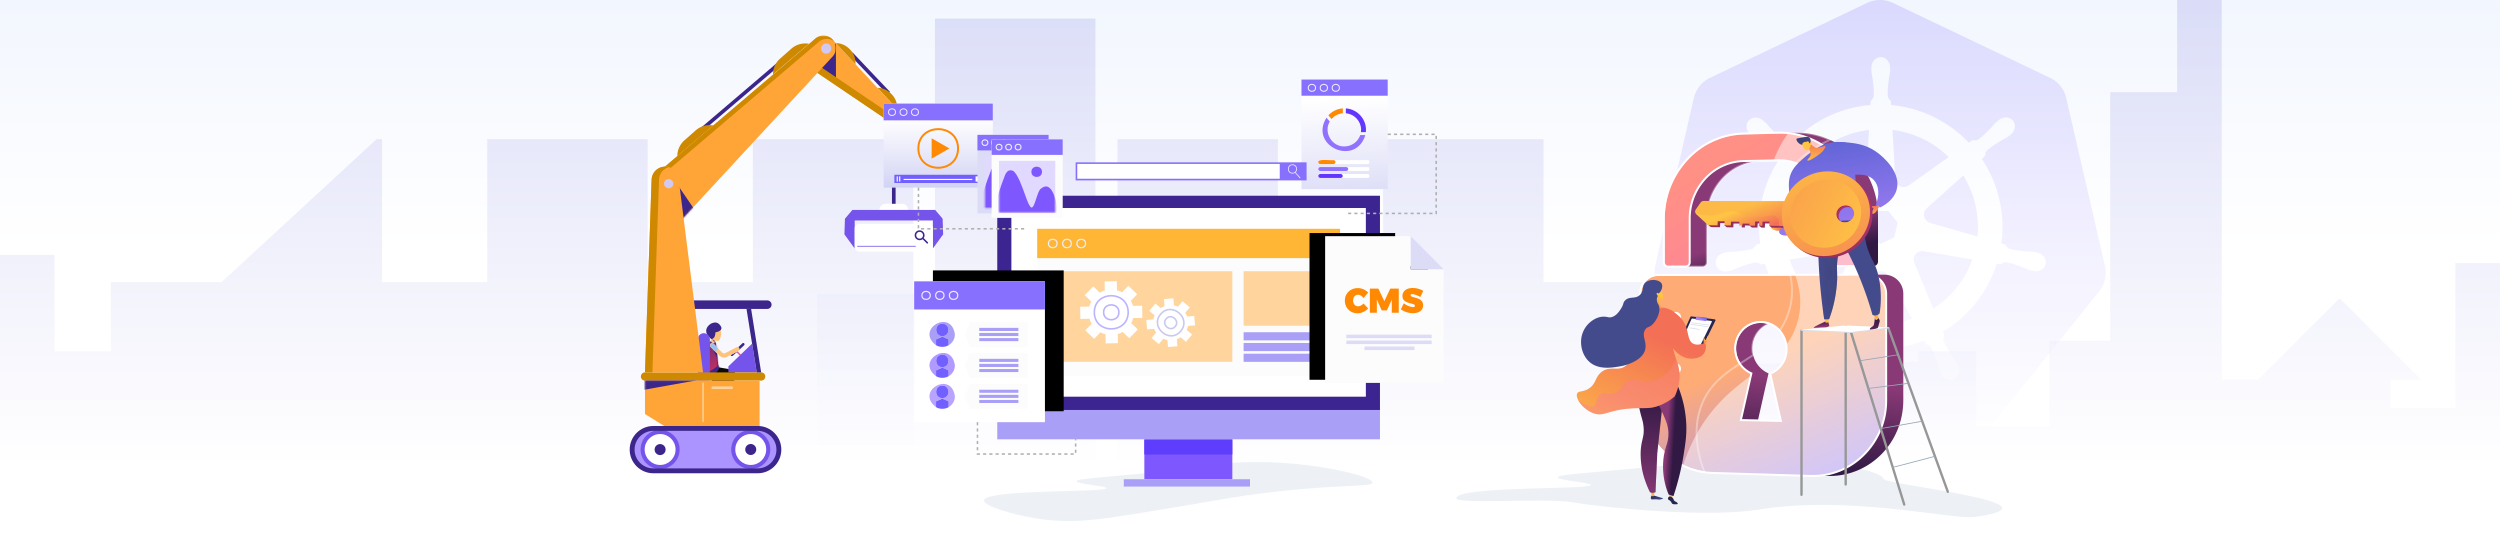 <svg xmlns="http://www.w3.org/2000/svg" xmlns:xlink="http://www.w3.org/1999/xlink" width="1600" height="350"><defs><linearGradient id="a" x1="50%" x2="50%" y1="45.084%" y2="0%"><stop offset="0%" stop-color="#FFF"/><stop offset="100%" stop-color="#F2F6FE"/></linearGradient><linearGradient id="b" x1="46.547%" x2="46.547%" y1="100%" y2="-91.867%"><stop offset="0%" stop-color="#FFF"/><stop offset="100%" stop-color="#989AE6"/></linearGradient><linearGradient id="c" x1="46.547%" x2="46.547%" y1="100%" y2="-91.867%"><stop offset="0%" stop-color="#FFF"/><stop offset="100%" stop-color="#989AE6"/></linearGradient><linearGradient id="d" x1="56.128%" x2="56.128%" y1="100%" y2="0%"><stop offset="0%" stop-color="#FFF"/><stop offset="100%" stop-color="#B1A8FF"/></linearGradient><linearGradient id="f" x1="38.459%" x2="63.71%" y1="0%" y2="100%"><stop offset="0%" stop-color="#632C70"/><stop offset="100%" stop-color="#C83065"/></linearGradient><linearGradient id="B" x1="50%" x2="50%" y1="17.09%" y2="209.641%"><stop offset="0%" stop-color="#FFF"/><stop offset="100%" stop-color="#989AE6"/></linearGradient><linearGradient id="I" x1="50%" x2="58.067%" y1="17.09%" y2="282.853%"><stop offset="0%" stop-color="#FFF"/><stop offset="100%" stop-color="#989AE6"/></linearGradient><linearGradient id="J" x1="36.636%" x2="45.978%" y1="95.593%" y2="71.997%"><stop offset="0%" stop-color="#311944"/><stop offset="100%" stop-color="#893976"/></linearGradient><linearGradient id="K" x1="56.049%" x2="51.13%" y1="94.586%" y2="50.982%"><stop offset="0%" stop-color="#311944"/><stop offset="100%" stop-color="#893976"/></linearGradient><linearGradient id="L" x1="79.569%" x2="-63.084%" y1="26.528%" y2="186.909%"><stop offset="0%" stop-color="#FF9085"/><stop offset="100%" stop-color="#FB6FBB"/></linearGradient><linearGradient id="M" x1="26.214%" x2="-5.265%" y1="28.347%" y2="92.852%"><stop offset="0%" stop-color="#FFAB75"/><stop offset="100%" stop-color="#9F90FF"/></linearGradient><linearGradient id="N" x1="61.46%" x2="43.468%" y1="-9.618%" y2="94.034%"><stop offset="0%" stop-color="#311944"/><stop offset="100%" stop-color="#A03976"/></linearGradient><linearGradient id="O" x1="48.925%" x2="55.002%" y1="115.454%" y2="-508.303%"><stop offset="0%" stop-color="#FFC444"/><stop offset="99.64%" stop-color="#F36F56"/></linearGradient><linearGradient id="P" x1="2257.38%" x2="2276.326%" y1="-148.45%" y2="147.184%"><stop offset="0%" stop-color="#311944"/><stop offset="100%" stop-color="#A03976"/></linearGradient><linearGradient id="Q" x1="2789.669%" x2="2785.439%" y1="135.274%" y2="-303.197%"><stop offset="0%" stop-color="#FFC444"/><stop offset="99.64%" stop-color="#F36F56"/></linearGradient><linearGradient id="R" x1="100%" x2="0%" y1="50%" y2="50%"><stop offset="0%" stop-color="#444B8C"/><stop offset="99.64%" stop-color="#3E4177"/></linearGradient><linearGradient id="S" x1="954.729%" x2="1062.157%" y1="50%" y2="50%"><stop offset="0%" stop-color="#444B8C"/><stop offset="99.64%" stop-color="#3E4177"/></linearGradient><linearGradient id="T" x1="519.376%" x2="619.377%" y1="50.001%" y2="50.001%"><stop offset="0%" stop-color="#444B8C"/><stop offset="99.64%" stop-color="#3E4177"/></linearGradient><linearGradient id="U" x1="41.772%" x2="61.218%" y1="124.741%" y2="1.72%"><stop offset="0%" stop-color="#AA80F9"/><stop offset="99.64%" stop-color="#6165D7"/></linearGradient><linearGradient id="V" x1="1206.263%" x2="1206.263%" y1="112.158%" y2="-8.765%"><stop offset="0%" stop-color="#FFC444"/><stop offset="99.64%" stop-color="#F36F56"/></linearGradient><linearGradient id="W" x1="90.2%" x2="13.42%" y1="39.823%" y2="57.465%"><stop offset="0%" stop-color="#FFC444"/><stop offset="99.64%" stop-color="#F36F56"/></linearGradient><linearGradient id="X" x1="-64.845%" x2="73.947%" y1="110.969%" y2="22.287%"><stop offset="0%" stop-color="#444B8C"/><stop offset="99.64%" stop-color="#3E4177"/></linearGradient><linearGradient id="Y" x1="2079.945%" x2="2191.982%" y1="160.684%" y2="-45.99%"><stop offset="0%" stop-color="#FFC444"/><stop offset="99.64%" stop-color="#F36F56"/></linearGradient><linearGradient id="Z" x1="29.68%" x2="59.175%" y1="154.255%" y2="-4.657%"><stop offset="0%" stop-color="#AA80F9"/><stop offset="99.64%" stop-color="#6165D7"/></linearGradient><linearGradient id="aa" x1="34.247%" x2="59.352%" y1="142.449%" y2=".001%"><stop offset="0%" stop-color="#FFC444"/><stop offset="99.64%" stop-color="#F36F56"/></linearGradient><linearGradient id="ab" x1="29.02%" x2="110.385%" y1="28.817%" y2="113.343%"><stop offset="0%" stop-color="#AB316D"/><stop offset="100%" stop-color="#792D3D"/></linearGradient><linearGradient id="ac" x1="64.834%" x2="16.335%" y1="42.183%" y2="68.786%"><stop offset="0%" stop-color="#FFC444"/><stop offset="99.64%" stop-color="#F36F56"/></linearGradient><linearGradient id="ad" x1="80.339%" x2="18.033%" y1="-21.827%" y2="125.626%"><stop offset="0%" stop-color="#FFC444"/><stop offset="99.64%" stop-color="#F36F56"/></linearGradient><linearGradient id="ae" x1="-2.088%" x2="215.806%" y1="58.462%" y2="6.907%"><stop offset="0%" stop-color="#FFC444"/><stop offset="99.64%" stop-color="#F36F56"/></linearGradient><linearGradient id="af" x1="-13.494%" x2="272.3%" y1="79.778%" y2="-54.278%"><stop offset="0%" stop-color="#FFC444"/><stop offset="99.64%" stop-color="#F36F56"/></linearGradient><linearGradient id="ag" x1="19.863%" x2="94.505%" y1="87.325%" y2=".155%"><stop offset="0%" stop-color="#444B8C"/><stop offset="99.64%" stop-color="#26264F"/></linearGradient><linearGradient id="ah" x1="52.426%" x2="43.405%" y1="264.97%" y2="-711.584%"><stop offset="0%" stop-color="#FFC444"/><stop offset="99.64%" stop-color="#F36F56"/></linearGradient><linearGradient id="ai" x1="52.196%" x2="40.227%" y1="224.302%" y2="-751.175%"><stop offset="0%" stop-color="#FFC444"/><stop offset="99.64%" stop-color="#F36F56"/></linearGradient><linearGradient id="aj" x1="31804.163%" x2="31706.333%" y1="-189.497%" y2="-446.438%"><stop offset="0%" stop-color="#444B8C"/><stop offset="99.64%" stop-color="#26264F"/></linearGradient><linearGradient id="ak" x1="50.092%" x2="51.52%" y1="10.101%" y2="106.773%"><stop offset="0%" stop-color="#311944"/><stop offset="100%" stop-color="#893976"/></linearGradient><linearGradient id="al" x1="50.092%" x2="51.52%" y1="10.101%" y2="106.773%"><stop offset="0%" stop-color="#311944"/><stop offset="100%" stop-color="#893976"/></linearGradient><linearGradient id="am" x1="37.242%" x2="58.827%" y1="52.323%" y2="47.955%"><stop offset="0%" stop-color="#311944"/><stop offset="100%" stop-color="#893976"/></linearGradient><linearGradient id="an" x1="79.973%" x2="26.248%" y1="143.452%" y2="25.969%"><stop offset="0%" stop-color="#FFC444"/><stop offset="99.64%" stop-color="#F36F56"/></linearGradient><linearGradient id="ao" x1="-6.503%" x2="57.201%" y1="12.73%" y2="60.405%"><stop offset="0%" stop-color="#FF9085"/><stop offset="100%" stop-color="#FB6FBB"/></linearGradient><linearGradient id="ap" x1="25.333%" x2="69.498%" y1="36.074%" y2="121.1%"><stop offset="0%" stop-color="#FFC444"/><stop offset="99.64%" stop-color="#F36F56"/></linearGradient><linearGradient id="aq" x1="8232.403%" x2="8175.332%" y1="-69.788%" y2="18.99%"><stop offset="0%" stop-color="#444B8C"/><stop offset="99.64%" stop-color="#26264F"/></linearGradient><linearGradient id="ar" x1="59.49%" x2="14.399%" y1="56.997%" y2="22.203%"><stop offset="0%" stop-color="#AA80F9"/><stop offset="99.64%" stop-color="#6165D7"/></linearGradient><linearGradient id="as" x1="44.146%" x2="71.605%" y1="21.416%" y2="108.756%"><stop offset="0%" stop-color="#FFC444"/><stop offset="99.64%" stop-color="#F36F56"/></linearGradient><linearGradient id="at" x1="170.577%" x2="57.392%" y1="351.913%" y2="74.12%"><stop offset="0%" stop-color="#FFC444"/><stop offset="99.64%" stop-color="#F36F56"/></linearGradient><linearGradient id="au" x1="3177.446%" x2="3223.785%" y1="60.954%" y2="-46.113%"><stop offset="0%" stop-color="#444B8C"/><stop offset="99.64%" stop-color="#26264F"/></linearGradient><path id="e" d="M2.043 2.267C.92 7.522-1.433 20.394 3.33 25.613c5.945 6.509 14.994 0 14.994 0v-6.367L7.79 17.406 6.198 2.525C6.101 1.558 5.41.77 4.498.587a2.068 2.068 0 00-.403-.04c-.966 0-1.835.697-2.052 1.72"/><path id="h" d="M2.043 2.267C.92 7.522-1.433 20.394 3.33 25.613c5.945 6.509 14.994 0 14.994 0v-6.367L7.79 17.406 6.198 2.525C6.101 1.558 5.41.77 4.498.587a2.068 2.068 0 00-.403-.04c-.966 0-1.835.697-2.052 1.72z"/><path id="j" d="M2.043 2.267C.92 7.522-1.433 20.394 3.33 25.613c5.945 6.509 14.994 0 14.994 0v-6.367L7.79 17.406 6.198 2.525C6.101 1.558 5.41.77 4.498.587a2.068 2.068 0 00-.403-.04c-.966 0-1.835.697-2.052 1.72z"/><path id="l" d="M.67 5.828c.033.56.384 1.047.89 1.234l.353.13c.468.173.944-.235.874-.749l-.67-4.957L.36.707l.31 5.121z"/><path id="n" d="M1.146.626a1.39 1.39 0 00.036 1.9l5.55 5.59c.843.848 1.917 1.289 3.013 1.289.665 0 1.338-.162 1.97-.496l7.065-3.713c.632-.333.888-1.141.57-1.805-.318-.664-1.09-.932-1.723-.598l-7.062 3.714c-.7.368-1.487.242-2.054-.328L2.96.588a1.244 1.244 0 00-.888-.376c-.337 0-.674.14-.926.414z"/><path id="p" d="M.658 18.259l50.53 34.149a4.711 4.711 0 006.093-7.108L15.723.508.658 18.258z"/><path id="r" d="M.699.387h111.767V121.91H.699z"/><path id="t" d="M99.339 2.286L.699 86.234l9.623 35.676L110.35 13.76a7.966 7.966 0 00-.086-10.908A7.951 7.951 0 00104.5.387a7.94 7.94 0 00-5.16 1.9z"/><path id="v" d="M.699.387h110.396V121.91H.699z"/><path id="x" d="M.411.083v21.383l14.805 9.211h58.558V.083z"/><path id="A" d="M232.149.467H177.35v93.906h75.854V21.624h-21.055z"/><path id="C" d="M.656.016h35.981V27.22H.656z"/><path id="E" d="M.431.577h35.98v27.204H.431z"/><path id="H" d="M.22 219.52h83.693v-90.133H.22z"/><filter id="z" width="136.9%" height="123.4%" x="-27.7%" y="-13.8%" filterUnits="objectBoundingBox"><feOffset dx="-10" dy="-2" in="SourceAlpha" result="shadowOffsetOuter1"/><feGaussianBlur in="shadowOffsetOuter1" result="shadowBlurOuter1" stdDeviation="2"/><feColorMatrix in="shadowBlurOuter1" values="0 0 0 0 0 0 0 0 0 0 0 0 0 0 0 0 0 0 0.213 0"/></filter><filter id="G" width="131.1%" height="123.3%" x="-7.8%" y="-16.1%" filterUnits="objectBoundingBox"><feOffset dx="12" dy="-7" in="SourceAlpha" result="shadowOffsetOuter1"/><feGaussianBlur in="shadowOffsetOuter1" result="shadowBlurOuter1" stdDeviation=".5"/><feColorMatrix in="shadowBlurOuter1" values="0 0 0 0 0 0 0 0 0 0 0 0 0 0 0 0 0 0 0.135 0"/></filter></defs><g fill="none" fill-rule="evenodd"><path fill="#FFF" d="M0 0h1600v350H0z"/><path fill="url(#a)" d="M0 0h1600v350H0z"/><path fill="url(#b)" d="M1469.347 0v59.06h42.793v159.047h39.048v55.018h46.688v-48.19h37.07v6.631l168.948 1.914.077 1.509v-54.434h70.862v-91.45h102.678v91.45h67.322v-91.45h102.678v214.403l-512.565-.001v.84H1043V163.124h44.544l55.896 55.896v-33.023h27.362v-41.916h87.501v24.264h32.977v92.765h41.461v-18.154h-19.463l52.063-52.063 52.063 52.063h23.393V0h28.55zm794.973 11.923v176.08h75.383v115.505h-178.061V11.923h102.678z" opacity=".594" transform="matrix(-1 0 0 1 2862.703 0)"/><path fill="url(#c)" d="M426.347 0v59.06h42.793v159.047h39.048v-54.982h46.688v61.81l36.095-.001v-44.379h70.862l99.139-91.45h3.54l-.001 91.45h67.322v-91.45H934.51v91.45h67.322v-91.45h102.678v214.403l-512.565-.001v.84H0V163.124h44.544l55.896 55.896v-33.023h27.362v-41.916h87.501v24.264h32.977v92.765h41.461v-18.154h-19.463l52.063-52.063 52.063 52.063h23.393V0h28.55z" opacity=".594" transform="translate(-520)"/><path fill="url(#d)" fill-rule="nonzero" d="M1722.24.025a19.359 19.359 0 019.312 1.86l100.436 47.9c5.265 2.512 9.09 7.262 10.39 12.905l24.814 107.655a18.888 18.888 0 01-3.712 16.1l-69.483 86.333c-3.647 4.52-9.173 7.15-15.014 7.145l-111.47.026c-5.842 0-11.368-2.634-15.013-7.158l-69.51-86.321a19.027 19.027 0 01-1.09-1.514 18.875 18.875 0 01-2.608-14.586l24.775-107.654c1.3-5.644 5.125-10.394 10.39-12.905l100.424-47.926a19.349 19.349 0 017.36-1.86zm1.441 36.529c-3.312 0-5.998 2.99-5.997 6.677 0 .057.011.111.012.167-.004.501-.029 1.105-.012 1.541.079 2.127.541 3.755.82 5.715.504 4.194.927 7.67.666 10.902-.254 1.219-1.15 2.333-1.948 3.108l-.14 2.542c-3.6.3-7.223.846-10.842 1.67-15.573 3.543-28.98 11.581-39.189 22.434a100.545 100.545 0 01-2.165-1.541c-1.071.145-2.153.476-3.563-.347-2.684-1.81-5.128-4.31-8.086-7.32-1.356-1.44-2.337-2.81-3.947-4.199-.366-.315-.924-.741-1.333-1.065-1.259-1.006-2.744-1.53-4.178-1.58-1.844-.063-3.618.66-4.78 2.119-2.065 2.595-1.404 6.562 1.474 8.86l.09.065c.395.32.88.732 1.243 1.001 1.708 1.265 3.27 1.912 4.972 2.915 3.587 2.22 6.56 4.06 8.92 6.28.92.984 1.081 2.717 1.204 3.467l1.922 1.72c-10.29 15.519-15.053 34.687-12.238 54.218l-2.512.732c-.662.856-1.598 2.204-2.576 2.606-3.086.974-6.559 1.332-10.752 1.773-1.968.164-3.667.066-5.754.462-.459.087-1.099.254-1.602.372-.017.004-.033.01-.05.013-.028.006-.064.02-.09.026-3.536.856-5.806 4.111-5.075 7.32.73 3.208 4.184 5.16 7.74 4.391.026-.006.063-.007.09-.013.04-.009.075-.028.115-.038.496-.11 1.117-.23 1.55-.347 1.12-.3 2.07-.677 3.003-1.073l.932-.4c.468-.2.945-.401 1.448-.594 3.968-1.427 7.255-2.618 10.457-3.082 1.337-.105 2.746.827 3.447 1.22l2.615-.45c6.016 18.69 18.623 33.797 34.587 43.276l-1.089 2.62c.393 1.017.826 2.393.533 3.398-1.164 3.025-3.158 6.217-5.428 9.777-1.1 1.645-2.225 2.92-3.217 4.803-.237.45-.54 1.142-.769 1.618-1.541 3.305-.41 7.111 2.55 8.54 2.98 1.437 6.678-.08 8.279-3.39l.013-.014v-.012c.228-.47.55-1.087.743-1.529.85-1.95 1.133-3.622 1.73-5.509 1.587-3.994 2.459-8.185 4.643-10.796.598-.715 1.574-.99 2.585-1.262l1.358-2.465c13.918 5.353 29.496 6.79 45.058 3.249a77.701 77.701 0 0010.29-3.108c.382.679 1.092 1.983 1.282 2.311l.172.055.348.106c.875.265 1.781.573 2.543 1.701 1.634 2.798 2.752 6.109 4.113 10.107.598 1.886.893 3.558 1.743 5.509.194.444.515 1.07.743 1.54 1.598 3.323 5.308 4.844 8.292 3.404 2.96-1.43 4.092-5.236 2.55-8.54-.23-.476-.544-1.168-.782-1.618-.992-1.882-2.117-3.145-3.216-4.79-2.271-3.56-4.154-6.516-5.319-9.541-.486-1.56.083-2.53.462-3.544-.227-.261-.713-1.734-1-2.427 16.591-9.817 28.828-25.487 34.575-43.584.776.122 2.125.361 2.563.45.902-.597 1.732-1.375 3.358-1.247 3.202.465 6.488 1.656 10.457 3.082 1.845.708 3.33 1.53 5.382 2.08.174.047.377.093.59.137l.65.132c.108.022.212.044.31.066.04.01.076.029.116.038.027.006.064.007.09.013 3.556.767 7.01-1.183 7.74-4.392.73-3.208-1.54-6.465-5.075-7.32-.514-.117-1.243-.316-1.742-.41-2.087-.396-3.786-.299-5.754-.463-4.193-.44-7.666-.798-10.752-1.772-1.258-.489-2.154-1.99-2.589-2.607l-2.422-.706a77.769 77.769 0 00-1.256-28.059 77.88 77.88 0 00-11.239-26.03c.622-.565 1.795-1.606 2.128-1.913.097-1.078.013-2.209 1.127-3.403 2.359-2.219 5.333-4.06 8.92-6.28 1.702-1.003 3.276-1.65 4.985-2.914.386-.286.914-.739 1.32-1.066 2.877-2.3 3.539-6.266 1.473-8.86-2.065-2.595-6.068-2.84-8.944-.54-.41.325-.966.749-1.333 1.066-1.61 1.388-2.605 2.759-3.96 4.199-2.958 3.01-5.403 5.522-8.086 7.333-1.163.678-2.867.443-3.64.398l-2.281 1.63c-13.007-13.667-30.717-22.406-49.786-24.103-.054-.8-.124-2.248-.141-2.684a15.575 15.575 0 00-.265-.247l-.27-.248c-.63-.586-1.242-1.252-1.426-2.51-.26-3.231.175-6.708.68-10.902.278-1.96.74-3.588.82-5.715.017-.483-.012-1.185-.013-1.708 0-3.687-2.686-6.677-5.998-6.677zm2.281 137.57a5.256 5.256 0 012.37 2.26h.116l15.263 27.636a63.156 63.156 0 01-6.1 1.708c-11.673 2.655-23.308 1.85-33.845-1.747l15.225-27.583h.025a5.293 5.293 0 014.473-2.8c.83-.03 1.672.14 2.473.527zm25.04-13.29l.052-.064 31.23 5.29c-4.57 12.868-13.316 24.015-25.002 31.475l-12.123-29.343.039-.051c-1.114-2.593 0-5.634 2.563-6.87a5.266 5.266 0 012.024-.527c.41-.02.819.016 1.218.09zm-53.669.038a5.291 5.291 0 015.075 4.122 5.258 5.258 0 01-.295 3.262l.09.116-11.995 29.047c-11.214-7.211-20.147-18.008-24.925-31.256l30.961-5.265.051.064a5.343 5.343 0 011.038-.09zm31.167-25.837l5.997 7.512-2.153 9.375-8.663 4.173-8.689-4.186-2.152-9.374 6.01-7.5h9.65zm-57.835-22.742l23.554 21.111-.025.129a5.3 5.3 0 01-2.076 9.104l-.026.103-30.192 8.732a62 62 0 018.765-39.18zm105.865.013a62.745 62.745 0 017.728 18.915 62.69 62.69 0 011.307 20.149l-30.346-8.758-.026-.129c-2.717-.744-4.387-3.514-3.755-6.292.26-1.138.863-2.101 1.68-2.812l-.014-.065 23.426-21.008zm-60.359-29.138l-1.78 31.526-.129.064c-.12 2.82-2.436 5.073-5.28 5.073a5.25 5.25 0 01-3.114-1.015l-.051.026-25.797-18.325c7.929-7.812 18.07-13.585 29.757-16.244a63.086 63.086 0 016.394-1.105zm15.032 0c13.645 1.682 26.264 7.873 35.934 17.362l-25.63 18.21-.09-.04a5.285 5.285 0 01-7.253-.975 5.27 5.27 0 01-1.154-3.07l-.025-.012-1.782-31.475z" opacity=".363" transform="translate(-520)"/><g><path fill="#D8DEE8" fill-rule="nonzero" d="M778.368 297.388c-6.23.899-15.662 2.69-31.284 4.21-6.86.669-22.938 2.066-39.706 3.61-11.856 1.093-18.426 1.74-18.45 2.808-.04 1.835 19.278 2.944 19.252 4.412-.053 2.942-77.645.466-78.41 7.82-.378 3.633 18.049 9.004 32.687 11.431 22.831 3.786 40.406 1.065 68.985-3.61 53.417-8.735 51.862-8.907 65.174-10.828 55.174-7.965 81.599-4.986 81.82-8.423.324-5.067-56.713-17.686-100.068-11.43z" opacity=".456"/><path fill="#E55390" d="M476.033 228.861l-.639.64-4.303-4.303.639-.641z"/><path fill="#3C268C" d="M467.842 227.616a.868.868 0 01.07-1.186l7.258-6.718a.778.778 0 011.134.074.87.87 0 01-.07 1.186l-7.26 6.718a.777.777 0 01-1.132-.074"/><path fill="#0A0A0A" d="M456.461 218.244c-1.118-.226-2.207.516-2.455 1.68-1.122 5.255-3.476 18.128 1.289 23.346 5.944 6.51 14.993 0 14.993 0v-6.368l-10.535-1.84-1.592-14.88c-.098-.967-.788-1.754-1.7-1.938"/><g transform="translate(451.963 217.657)"><mask id="g" fill="#fff"><use xlink:href="#e"/></mask><path fill="url(#f)" d="M8.195 16.627S5.966 21.604-.788 21.84C-7.542 22.076.662.573 1.914-.071c1.251-.644 5.065-.353 5.267 2.83.204 3.185 1.014 13.868 1.014 13.868" mask="url(#g)"/><mask id="i" fill="#fff"><use xlink:href="#h"/></mask><path fill="#3C268C" d="M8.131 15.785s-4.26 4.262-8.581 4.923l.913 2.64s5.256-1.414 6.83-3.584c1.577-2.169 2.102-4.339 2.102-4.339l-1.264.36z" mask="url(#i)"/><mask id="k" fill="#fff"><use xlink:href="#j"/></mask><path fill="#3C268C" mask="url(#k)" d="M2.927 3.583l4.39 8.658.197-4.752z"/></g><path fill="#FFF" d="M455.2 218.108l-.31-5.121 1.755.778.673 4.957c.069.515-.408.924-.875.75l-.354-.13a1.394 1.394 0 01-.89-1.234"/><g transform="translate(454.529 212.28)"><mask id="m" fill="#fff"><use xlink:href="#l"/></mask><use fill="#FFC27B" xlink:href="#l"/><path fill="#3C268C" mask="url(#m)" d="M.36 3.97l2.543 2.929.226-1.804-1.913-2.053z"/></g><path fill="#FFC27B" d="M457.497 208.215c-1.644.105-3.049 1.057-3.576 2.311-.32.762-.547 1.823-.48 3.285.186 4.076 5.588 4.52 6.273 4.368.684-.152 2.088-2.5 1.701-5.74-.305-2.563-1.525-4.376-3.918-4.224"/><path fill="#3C268C" d="M455.327 217.022s2.534-.048 2.534-4.287c0 0 5.304-.833 3.497-3.884-1.808-3.053-4.028-2.62-5.725-2.012-1.96.7-7.002 5.086-.306 10.183"/><path fill="#FFF" d="M463.419 228.855c-1.095 0-2.17-.441-3.013-1.288l-5.55-5.592a1.39 1.39 0 01-.036-1.9 1.241 1.241 0 011.814-.038l5.552 5.591c.566.57 1.353.696 2.053.328l7.063-3.714c.631-.333 1.404-.065 1.723.599.317.663.061 1.471-.572 1.805l-7.063 3.713a4.234 4.234 0 01-1.971.496"/><g transform="translate(453.674 219.449)"><mask id="o" fill="#fff"><use xlink:href="#n"/></mask><use fill="#FFC27B" xlink:href="#n"/><path fill="#92BFFF" mask="url(#o)" d="M3.781 6.486l2.635-3.892L2.433-.519-.245.064V3.16z"/></g><path fill="#7554EB" d="M466.165 238.329v-3.865l15.174-14.533 2.96 18.398z"/><path fill="#3C268C" d="M572.021 133.57a1.172 1.172 0 01-1.172-1.172v-54.58a1.172 1.172 0 112.344 0v54.58c0 .647-.525 1.172-1.172 1.172"/><path fill="#FFF" d="M577.277 130.424h-10.511a3.948 3.948 0 00-3.947 3.948h18.406a3.948 3.948 0 00-3.948-3.948"/><path fill="#7554EB" d="M603.612 149.999l-.329-10.035-4.77-5.592H545.53l-4.77 5.592-.329 10.035 6.58 9.046v-17.929h50.021v17.929z"/><path fill="#3C268C" d="M567.9 60.428l-23.978-25.276 1.691-1.623 23.977 25.276z"/><path fill="#FFA538" d="M532.796 25.247l41.558 44.791a4.71 4.71 0 01-6.09 7.109l-50.532-34.149 15.064-17.75z"/><g transform="translate(517.074 24.739)"><mask id="q" fill="#fff"><use xlink:href="#p"/></mask><path fill="#3C268C" mask="url(#q)" d="M17.926 2.883v23.979L7.164 17.394z"/></g><g transform="translate(422.533 22.395)"><path fill="#CE8900" d="M147.64 50.78L98.036 17.26l-2.838 3.343 50.532 34.149a4.71 4.71 0 006.234-.86 4.686 4.686 0 001.104-3.236 4.702 4.702 0 01-5.428.125M112.467 5.227c3.259 0 6.377 1.331 8.632 3.685l.55.574a11.959 11.959 0 013.322 8.27v.949L112.467 5.227zm26.647 28.621c3.26 0 6.378 1.331 8.633 3.685l.55.574a11.959 11.959 0 013.322 8.27v.949l-12.505-13.478z"/><path fill="#3C268C" d="M26.533 62.036l-1.531-1.776L75.46 17.259l1.53 1.777z"/><mask id="s" fill="#fff"><use xlink:href="#r"/></mask><path fill="#FFA538" d="M.699 86.234l98.64-83.948a7.967 7.967 0 0110.925.566 7.967 7.967 0 01.085 10.909L10.322 121.91.699 86.234z" mask="url(#s)"/></g><g transform="translate(422.533 22.395)"><mask id="u" fill="#fff"><use xlink:href="#t"/></mask><path fill="#3C268C" mask="url(#u)" d="M3.163 84.26l20.853 30.495L10.95 136.65-6.456 84.26z"/></g><g><g transform="translate(422.533 22.395)"><mask id="w" fill="#fff"><use xlink:href="#v"/></mask><path fill="#CE8900" d="M2.838 88.374l98.638-83.948a7.963 7.963 0 019.62-.532 7.94 7.94 0 00-.833-1.042 7.966 7.966 0 00-10.924-.566L.699 86.235l9.623 35.675 1.209-1.306-8.693-32.23z" mask="url(#w)"/></g><path fill="#CE8900" d="M433.483 99.905c0-3.866 1.66-7.546 4.557-10.106l7.18-6.342a13.484 13.484 0 0110.995-3.219l.318.05-23.05 19.617zm61.21-52.275c0-3.866 1.659-7.545 4.556-10.106l7.18-6.342a13.485 13.485 0 0110.996-3.219l.317.05-23.05 19.617z"/><path fill="#3C268C" d="M491.085 197.7h-49.841a2.714 2.714 0 010-5.428h49.84a2.714 2.714 0 110 5.428"/><path fill="#7554EB" d="M446.55 243.593V217.19c0-2.18 1.74-3.945 3.885-3.945 2.147 0 3.886 1.765 3.886 3.945v26.403h-7.772z"/><path fill="#CE8900" d="M487.137 243.593h-74.35a2.632 2.632 0 010-5.264h74.35a2.632 2.632 0 010 5.264"/><path fill="#FFA538" d="M412.787 243.593v21.383l14.804 9.211h58.559v-30.594z"/></g><g transform="translate(412.376 243.51)"><mask id="y" fill="#fff"><use xlink:href="#x"/></mask><path fill="#3C268C" mask="url(#y)" d="M-4.688 6.744L47.127-2.55H-2.221z"/></g><g><path fill="#AB94FF" d="M416.985 275.337c-6.85 0-12.422 5.572-12.422 12.421 0 6.85 5.572 12.422 12.422 12.422h69.08c6.85 0 12.422-5.573 12.422-12.422s-5.572-12.421-12.422-12.421h-69.08z"/><path fill="#FFF" d="M468.261 249.021h-12.09a.864.864 0 010-1.727h12.09a.864.864 0 010 1.727" opacity=".499"/><path fill="#FFF" fill-rule="nonzero" d="M449.962 244.799c.256 0 .468.184.513.427l.008.094v24.262a.52.52 0 01-1.033.094l-.009-.094V245.32a.52.52 0 01.521-.521z" opacity=".442"/><path fill="#7554EB" d="M434.973 287.676c0 6.904-5.597 12.501-12.5 12.501-6.905 0-12.502-5.597-12.502-12.5 0-6.905 5.597-12.502 12.501-12.502 6.904 0 12.501 5.597 12.501 12.501"/><path fill="#FFF" d="M432.362 287.676c0 5.462-4.428 9.89-9.89 9.89-5.462 0-9.89-4.428-9.89-9.89 0-5.462 4.428-9.89 9.89-9.89 5.462 0 9.89 4.428 9.89 9.89"/><path fill="#3C268C" d="M425.987 287.676a3.516 3.516 0 11-7.031-.001 3.516 3.516 0 017.031.001"/><path fill="#7554EB" d="M492.976 287.676c0 6.904-5.597 12.501-12.501 12.501-6.905 0-12.501-5.597-12.501-12.5 0-6.905 5.596-12.502 12.501-12.502 6.904 0 12.501 5.597 12.501 12.501"/><path fill="#FFF" d="M490.364 287.676c0 5.462-4.427 9.89-9.889 9.89-5.461 0-9.89-4.428-9.89-9.89 0-5.462 4.429-9.89 9.89-9.89 5.462 0 9.89 4.428 9.89 9.89"/><path fill="#3C268C" d="M483.99 287.676a3.516 3.516 0 11-7.032-.001 3.516 3.516 0 017.032.001"/><path fill="#FFA538" d="M412.787 238.329l4.236-123.293a8.678 8.678 0 0117.284-.789l15.655 124.082h-37.175z"/><path fill="#CE8900" d="M428.086 106.99a8.678 8.678 0 00-11.063 8.046l-4.236 123.293h4.76l4.236-123.293c.133-3.853 2.764-7.041 6.303-8.046"/><path fill="#3C268C" d="M418.134 275.75c-6.622 0-12.009 5.387-12.009 12.008 0 6.621 5.387 12.008 12.009 12.008h66.782c6.621 0 12.008-5.387 12.008-12.008 0-6.62-5.387-12.008-12.008-12.008h-66.782zm66.782 27.141h-66.782c-8.345 0-15.134-6.788-15.134-15.133 0-8.345 6.79-15.133 15.134-15.133h66.782c8.344 0 15.134 6.788 15.134 15.133 0 8.345-6.79 15.133-15.134 15.133z"/><path fill="#D2C9F2" d="M430.88 117.574a2.943 2.943 0 10-5.886 0 2.943 2.943 0 005.886 0m101.14-86.502a3.268 3.268 0 10-6.536 0 3.268 3.268 0 006.536 0"/><path fill="#3C268C" d="M477.761 197.7l6.538 40.629h2.838l-6.416-40.629z"/><path fill="#FFF" d="M594.092 161.019h-44.158a2.924 2.924 0 01-2.924-2.923v-11.919a2.923 2.923 0 012.924-2.922h44.158a2.923 2.923 0 012.923 2.922v11.919a2.923 2.923 0 01-2.923 2.923"/><path stroke="#3C268C" stroke-linecap="round" stroke-linejoin="round" d="M591.213 150.565a2.659 2.659 0 11-5.32 0 2.659 2.659 0 015.32 0zM590.477 152.398l3.002 3.003"/><path stroke="#7554EB" stroke-linecap="round" stroke-linejoin="round" stroke-width=".5" d="M548.821 157.606h37.073"/></g><g><path fill="#3C2591" d="M638.248 262.439h244.931V125.271H638.248z"/><path fill="#FFF" d="M647.285 253.88h226.857V133.127H647.285z"/><path fill="#7E57FF" d="M732.384 306.708h56.308v-25.541h-56.308z"/><path fill="#5E3DFC" d="M732.384 290.894h56.308v-9.726h-56.308z"/><path fill="#AA9FF7" d="M719.231 311.392h80.77v-4.684h-80.77zM638.248 281.168h244.931v-18.792H638.248z"/><path fill="#FCFCFC" d="M663.791 240.577h193.843v-94.146H663.791z"/><path fill="#FFB635" d="M663.791 165.222h193.843v-18.791H663.791z"/><g transform="translate(670.735 150.685)"><path stroke="#EBEBFC" stroke-width=".81" d="M5.791 5.142c.052 3.581-5.573 3.581-5.52 0-.053-3.58 5.573-3.582 5.52 0zm9.109 0c.052 3.581-5.573 3.581-5.52 0-.053-3.58 5.573-3.582 5.52 0zm9.109 0c.052 3.581-5.573 3.581-5.52 0-.053-3.58 5.573-3.582 5.52 0z"/><path fill="#FFD49D" d="M.271 80.864h117.687V22.9H.271z"/><path fill="#FFF" d="M54.522 52.869l5.846-.1-.131-7.824-5.847.099a14.417 14.417 0 00-1.385-3.19l4.065-4.204-5.626-5.44-4.065 4.203a14.455 14.455 0 00-3.234-1.277l-.1-5.847-7.825.132.1 5.846a14.455 14.455 0 00-3.19 1.386l-4.204-4.065-5.442 5.626 4.205 4.065a14.455 14.455 0 00-1.277 3.235l-5.847.098.132 7.825 5.846-.098a14.467 14.467 0 001.385 3.19l-4.064 4.204 5.626 5.44 4.065-4.204c1.012.549 2.096.98 3.234 1.277l.098 5.846 7.826-.132-.098-5.846a14.478 14.478 0 003.19-1.385l4.203 4.065 5.44-5.626-4.204-4.065c.55-1.013.98-2.097 1.278-3.234"/><path stroke="#BCB3FF" stroke-width="1.032" d="M51.303 49.191c-.064 14.17-21.61 14.17-21.672 0 .064-14.17 21.61-14.17 21.672 0z"/><path stroke="#BCB3FF" stroke-width="1.032" d="M45.352 49.191c.092 6.338-9.863 6.338-9.77 0-.092-6.337 9.863-6.337 9.77 0z"/><path fill="#FFF" d="M84.838 65.144l3.467 2.925 3.915-4.642-3.468-2.925c.38-.83.651-1.693.817-2.57l4.52-.384-.513-6.05-4.52.384a11.196 11.196 0 00-1.24-2.396l2.924-3.468-4.642-3.915-2.924 3.469c-.83-.38-1.693-.651-2.57-.818l-.385-4.52-6.05.514.384 4.52c-.837.312-1.642.726-2.396 1.24l-3.468-2.924-3.914 4.642 3.467 2.924a11.19 11.19 0 00-.816 2.57l-4.52.385.514 6.05 4.52-.385c.311.837.726 1.643 1.24 2.396l-2.925 3.469 4.641 3.913 2.925-3.467c.83.379 1.693.65 2.57.817l.385 4.52 6.05-.514-.385-4.52a11.158 11.158 0 002.397-1.24"/><path stroke="#C9C9EF" stroke-width="1.032" d="M84.831 61.353c-7.05 8.323-19.96-2.94-12.667-11.054 7.05-8.322 19.959 2.94 12.667 11.054z"/><path stroke="#C9C9EF" stroke-width="1.032" d="M81.353 58.317c-3.179 3.753-8.997-1.325-5.71-4.982 3.177-3.752 8.997 1.325 5.71 4.982z"/><path fill="#FFD49D" d="M125.172 57.789h54.513V22.9h-54.513z"/><path fill="#AA9FF7" d="M125.172 67.156h54.513v-5.212h-54.513zM125.172 74.024h54.513v-5.212h-54.513zM125.172 80.893h54.513V75.68h-54.513z"/><use fill="#000" filter="url(#z)" xlink:href="#A"/><use fill="#FCFCFC" xlink:href="#A"/><path fill="#DCDCF7" d="M232.149 21.625h21.055L232.149.467z"/></g><path fill="#FF8903" fill-rule="nonzero" d="M868.897 200.513c1.19 0 2.39-.282 3.602-.848a9.699 9.699 0 003.118-2.28l-2.952-3.152c-.5.544-1.07.981-1.708 1.311-.64.331-1.238.496-1.796.496-.602 0-1.15-.161-1.642-.484a3.228 3.228 0 01-1.145-1.334c-.272-.565-.408-1.2-.408-1.906 0-.705.136-1.336.408-1.895a3.166 3.166 0 011.145-1.31 2.976 2.976 0 011.642-.474c.602 0 1.223.194 1.862.584.639.389 1.186.9 1.642 1.53l2.952-3.503c-.793-.866-1.785-1.56-2.974-2.082-1.19-.521-2.373-.782-3.548-.782-1.601 0-3.037.345-4.308 1.036a7.646 7.646 0 00-2.986 2.853c-.72 1.212-1.08 2.582-1.08 4.11 0 1.542.353 2.934 1.058 4.175a7.558 7.558 0 002.92 2.909c1.241.697 2.64 1.046 4.198 1.046zm12.292-.352v-8.462l3.107 6.963h3.327l3.107-6.963v8.462h4.473v-15.447h-5.42l-3.812 8.065-3.835-8.065h-5.42v15.447h4.473zm23.09.286c1.204 0 2.298-.183 3.283-.55.984-.368 1.766-.93 2.346-1.686.58-.757.87-1.693.87-2.81 0-1.087-.271-1.965-.815-2.633-.543-.668-1.179-1.157-1.906-1.465-.727-.309-1.641-.617-2.743-.926-.881-.235-1.524-.448-1.928-.639-.404-.19-.606-.462-.606-.815 0-.455.316-.683.948-.683.646 0 1.483.184 2.511.55a16.96 16.96 0 012.799 1.279l1.85-3.9c-.88-.559-1.92-1.007-3.117-1.344a13.209 13.209 0 00-3.603-.507c-1.322 0-2.482.205-3.481.617-1 .411-1.77 1.002-2.314 1.774-.543.77-.815 1.67-.815 2.699 0 1.057.264 1.902.793 2.534a4.857 4.857 0 001.884 1.399c.727.301 1.634.591 2.721.87.896.22 1.554.43 1.972.628.42.199.628.474.628.827 0 .293-.11.51-.33.65-.22.14-.522.209-.904.209-.793 0-1.777-.239-2.952-.716-1.175-.478-2.152-1.054-2.93-1.73l-1.896 3.856c1.014.779 2.215 1.392 3.603 1.84 1.388.448 2.765.672 4.131.672z"/><path fill="#DCDCF7" d="M861.65 216.456h54.613v-2.278H861.65zM861.65 220.197h54.613v-2.277H861.65zM873.249 224.033h31.995v-2.278h-31.995z"/><path fill="url(#B)" d="M0 54.082h69.88V.278H0z" transform="translate(565.516 66.011)"/><path fill="#8870FF" d="M565.516 77.028h69.88V66.289h-69.88z"/><path stroke="#EBEBFC" stroke-width=".647" d="M573.128 71.785c.043 2.863-4.491 2.863-4.449 0-.042-2.862 4.492-2.862 4.45 0zm7.342 0c.041 2.863-4.492 2.863-4.45 0-.042-2.862 4.492-2.862 4.45 0zm7.34 0c.043 2.863-4.492 2.863-4.449 0-.043-2.862 4.492-2.862 4.45 0z"/><path fill="#FF8903" d="M596.249 101.505V88.51l11.346 6.498z"/><path stroke="#FF8903" stroke-width="1.264" d="M613.161 95.007c-.075 16.48-25.338 16.48-25.41 0 .075-16.48 25.338-16.48 25.41 0z"/><path fill="#725FFF" d="M572.397 117.121h55.499v-5.264h-55.499z"/><path fill="#FDFDFF" d="M573.872 116.226h.737v-3.345h-.737zM575.452 116.226h.737v-3.345h-.737zM624.348 116.226h2.319v-3.345h-2.319zM578.297 115.215h43.979v-.727h-43.979z"/><path fill="#DCDCF7" d="M625.581 136.583h45.498V86.319h-45.498z"/><path fill="#E1D9FF" d="M630.341 133.106h35.98v-33.039h-35.98z"/><g><g transform="translate(629.683 105.885)"><mask id="D" fill="#fff"><use xlink:href="#C"/></mask><path fill="#7E57FF" d="M4.698 2.786C11.402-8.6 17.192 18.538 20.058 22.565c3.218 6.452 4.431-9.58 7.81-10.857 7.582-5.78 10.11 12.208 10.822 16.309-13.888.1-28.895 2.558-42.339.1-.634-.778-.48-1.933-.076-2.847 3.557-7.677 5.04-14.104 8.423-22.484" mask="url(#D)"/></g><path fill="#FFDD2A" d="M657.82 107.104c.064 4.357-6.836 4.357-6.772 0-.064-4.358 6.836-4.358 6.772 0"/></g><g><path fill="#8870FF" d="M625.582 96.268h45.497v-9.95h-45.497z"/><path stroke="#EBEBFC" stroke-width=".729" d="M632.21 91.293c.036 2.396-3.758 2.396-3.722 0-.036-2.396 3.758-2.396 3.723 0zm6.088 0c.036 2.396-3.759 2.396-3.723 0-.036-2.396 3.759-2.396 3.723 0zm6.088 0c.035 2.396-3.76 2.396-3.724 0-.035-2.396 3.76-2.396 3.724 0z"/><path fill="#FCFCFC" d="M634.632 139.443h45.498V89.179h-45.498z"/><path fill="#E1D9FF" d="M639.391 135.967h35.981v-33.039h-35.981z"/></g><g><g transform="translate(638.961 108.186)"><mask id="F" fill="#fff"><use xlink:href="#E"/></mask><path fill="#7E57FF" d="M4.472 3.347c6.705-11.387 12.494 15.752 15.36 19.778 3.218 6.454 4.431-9.579 7.81-10.856 7.581-5.78 10.11 12.207 10.822 16.308-13.888.1-28.895 2.558-42.339.1-.634-.778-.48-1.932-.076-2.847 3.557-7.677 5.04-14.104 8.423-22.483" mask="url(#F)"/></g><path fill="#7E57FF" d="M666.872 109.964c.064 4.358-6.837 4.358-6.772 0-.064-4.357 6.836-4.357 6.772 0"/></g><g transform="translate(584.844 50.675)"><path fill="#8870FF" d="M49.789 48.454h45.497v-9.949H49.789z"/><path stroke="#EBEBFC" stroke-width=".729" d="M56.418 43.48c.036 2.396-3.759 2.396-3.723 0-.036-2.397 3.759-2.397 3.723 0zm6.088 0c.035 2.396-3.76 2.396-3.724 0-.035-2.397 3.76-2.397 3.724 0zm6.087 0c.036 2.395-3.759 2.396-3.723 0-.036-2.397 3.759-2.397 3.723 0z"/><path stroke="#AFAFAF" stroke-dasharray="2" d="M2.967 69.418v26.338h69.571"/><use fill="#000" filter="url(#G)" xlink:href="#H"/><use fill="#FFF" xlink:href="#H"/><path fill="#8870FF" d="M.22 147.377h83.693v-17.99H.22z"/><path stroke="#EBEBFC" stroke-width=".775" d="M10.513 138.382c.05 3.43-5.379 3.43-5.328 0-.05-3.428 5.38-3.428 5.328 0zm8.792 0c.05 3.43-5.379 3.43-5.328 0-.051-3.428 5.38-3.428 5.328 0zm8.792 0c.05 3.43-5.379 3.43-5.328 0-.05-3.428 5.38-3.428 5.328 0z"/><path fill="#AA9FF7" d="M18.24 164.454c-5.207.076-5.207-8.037 0-7.961 5.207-.076 5.207 8.037 0 7.961m8.04-1.09c-2.227-16.826-25.62-3.313-12.054 6.91v-3.72l4.014-1.768 4.013 1.767v3.72c2.406-1.378 4.028-3.955 4.028-6.91"/><path fill="#725FFF" d="M18.24 156.493c-5.207-.076-5.207 8.037 0 7.962 5.207.074 5.207-8.039 0-7.962m0 8.293l-4.014 1.768v3.72c2.326 1.405 5.701 1.405 8.027 0v-3.72l-4.013-1.768z"/><path fill="#B099FF" d="M18.24 184.273c-5.207.076-5.207-8.037 0-7.96 5.207-.076 5.207 8.037 0 7.96m8.04-1.09c-2.227-16.826-25.62-3.314-12.054 6.91v-3.721l4.014-1.767 4.013 1.767v3.72c2.406-1.377 4.028-3.955 4.028-6.91"/><path fill="#725FFF" d="M18.24 184.605l4.013 1.767v3.72c-2.326 1.407-5.701 1.407-8.027 0v-3.72l4.014-1.767zm0-8.293c5.207-.076 5.207 8.037 0 7.961-5.207.076-5.207-8.037 0-7.961z"/><path fill="#B8A3FF" d="M18.24 204.093c-5.207.076-5.207-8.038 0-7.962 5.207-.075 5.207 8.039 0 7.962m8.04-1.09c-2.227-16.826-25.62-3.314-12.054 6.91v-3.721l4.014-1.767 4.013 1.767v3.72c2.406-1.378 4.028-3.955 4.028-6.91"/><path fill="#725FFF" d="M18.24 204.425l4.013 1.767v3.72c-2.326 1.406-5.701 1.406-8.027 0v-3.72l4.014-1.767zm0-8.294c5.207-.076 5.207 8.037 0 7.962-5.207.076-5.207-8.038 0-7.962z"/><path fill="#FCFCFC" d="M72.923 171.389H35.89l-3.197-7.975 3.197-7.977h37.033z"/><path fill="#AA9FF7" d="M41.885 161.147h25.044v-1.981H41.885zM41.885 164.405h25.044v-1.983H41.885zM41.885 167.662h25.044v-1.982H41.885z"/><path fill="#FCFCFC" d="M72.923 191.184H35.89l-3.197-7.976 3.197-7.976h37.033z"/><path fill="#AA9FF7" d="M41.885 180.942h25.044v-1.983H41.885zM41.885 184.199h25.044v-1.982H41.885zM41.885 187.456h25.044v-1.982H41.885z"/><path fill="#FCFCFC" d="M72.923 210.978H35.89l-3.197-7.975 3.197-7.977h37.033z"/><path fill="#AA9FF7" d="M41.885 200.735h25.044v-1.981H41.885zM41.885 203.994h25.044v-1.983H41.885zM41.885 207.251h25.044v-1.982H41.885z"/><path stroke="#AFAFAF" stroke-dasharray="2" d="M40.738 219.504v20.407h62.827V227.41"/><path fill="url(#I)" d="M248.094 70.364h55.201V.22h-55.201z"/><path fill="#8870FF" d="M248.094 10.597h55.201V.221h-55.201z"/><path stroke="#EBEBFC" stroke-width=".674" d="M257.094 5.536c.044 2.98-4.675 2.98-4.631 0-.043-2.98 4.675-2.98 4.63 0zm7.64 0c.044 2.98-4.675 2.98-4.63 0-.044-2.98 4.674-2.98 4.63 0zm7.64 0c.044 2.98-4.675 2.98-4.63 0-.044-2.98 4.675-2.98 4.63 0z"/><path fill="#FF8903" d="M274.581 21.804V18.7a13.86 13.86 0 00-9.27 4.45l2.039 2.386a10.737 10.737 0 017.231-3.73"/><path fill="#6236FF" d="M286.258 32.396c0 .506-.039 1.004-.107 1.49h3.145c.898-7.708-5.094-14.718-12.808-15.187v3.105c5.468.48 9.77 5.046 9.77 10.592"/><path fill="#9172FF" d="M275.535 43.032c-8.034.217-13.444-9.139-9.316-15.894l-2.116-2.475c-11.336 18.157 18.7 31.472 24.849 11.116h-3.253a10.732 10.732 0 01-10.164 7.253"/><path fill="#FFF" d="M290.66 63.192h-30.676c-.895.015-.9-1.015-.853-1.658 0-.467.382-.845.853-.845h30.676c1.224-.014 1.212 2.517 0 2.503"/><path fill="#6236FF" d="M273.241 63.192h-13.1c-.697 0-1.262-.56-1.262-1.251 0-.692.565-1.252 1.261-1.252h13.101c.698 0 1.262.56 1.262 1.252 0 .691-.564 1.251-1.262 1.251"/><path fill="#FFF" d="M290.66 54.316h-30.676c-.895.014-.9-1.016-.853-1.658 0-.467.382-.845.853-.845h30.676c1.224-.014 1.212 2.516 0 2.503"/><path fill="#FF8903" d="M268.591 54.316h-8.45c-.698 0-1.262-.56-1.262-1.252-.45-2.322 8.672-.875 9.712-1.252.697 0 1.262.56 1.262 1.252s-.565 1.252-1.262 1.252"/><path fill="#FFF" d="M290.66 58.754h-30.676c-.895.015-.9-1.015-.853-1.658a.85.85 0 01.853-.846h30.676c1.224-.013 1.212 2.518 0 2.504"/><path fill="#9172FF" d="M276.756 58.754H260.14c-.698 0-1.263-.56-1.263-1.251 0-.692.565-1.253 1.263-1.253h16.615c.697 0 1.261.56 1.261 1.253 0 .69-.564 1.251-1.261 1.251"/><path stroke="#AFAFAF" stroke-dasharray="2" d="M303.295 35.292h31.021v50.616H276.49"/><path fill="#8870FF" d="M103.565 64.764h147.809V53.209H103.565z"/><path fill="#FFF" d="M104.607 63.722H234.2v-9.471H104.607zM242.348 55.011c-3.228-.044-3.228 4.982 0 4.937 3.227.045 3.227-4.981 0-4.937m0 5.377c-3.804.052-3.804-5.87 0-5.817 3.803-.052 3.803 5.87 0 5.817"/><path fill="#FFF" d="M247.163 63.456l-3.222-3.58.331-.293 3.222 3.58z"/></g></g><path fill="#D8DEE8" fill-rule="nonzero" d="M1095.352 293.865c-6.85.985-17.217 2.947-34.389 4.612-7.54.732-25.215 2.262-43.648 3.954-13.032 1.196-20.254 1.905-20.28 3.075-.045 2.009 21.191 3.224 21.162 4.832-.058 3.222-85.351.51-86.193 8.565-.415 3.978 57.167-.223 73.258 2.435 25.097 4.146 88.838 9.945 120.254 4.826 58.719-9.568 124.087 6.77 138.72 4.664 60.65-8.723-59.126-20.68-58.884-24.444.358-5.55-62.342-19.37-110-12.519z" opacity=".456"/><g transform="matrix(-1 0 0 1 1246.866 83.88)"><path fill="url(#J)" fill-rule="nonzero" d="M168.424 86.768l-11.318-.035a2.698 2.698 0 01-2.617-2.76V55.96c0-19.922-15.426-36.384-34.624-36.772l-21.811-.442c-19.603-.396-35.638 15.81-35.638 36.202v28.673a2.772 2.772 0 01-2.745 2.809l-11.961-.037a2.81 2.81 0 01-2.767-2.838V54.758c0-30.39 23.954-54.435 53.111-53.715l21.811.539c28.419.702 51.158 25.126 51.158 54.56v27.893a2.667 2.667 0 01-2.599 2.733z"/><path fill="url(#K)" fill-rule="nonzero" d="M174.937 92.144l-134.175-.23a12.117 12.117 0 00-12.007 12.241v68.027c0 27.623 21.872 49.345 48.527 48.529l62.913-1.928c25.48-.78 45.894-22.923 45.894-49.467v-65.37c0-6.507-4.985-11.791-11.152-11.802zm-53.184 92.821l-25.61.561 6.805-30.27a16.857 16.857 0 01-10.46-15.798c0-9.47 7.405-17.189 16.501-17.243 9.056-.054 16.366 7.515 16.366 16.906a17.298 17.298 0 01-10.343 15.963l6.74 29.881z"/><path fill="url(#L)" fill-rule="nonzero" d="M179.395 86.768l-11.318-.035a2.698 2.698 0 01-2.617-2.76V55.96c0-19.922-15.426-36.384-34.624-36.772l-21.811-.442c-19.603-.396-35.638 15.81-35.638 36.202v28.673a2.772 2.772 0 01-2.745 2.809l-11.961-.037a2.81 2.81 0 01-2.767-2.838V54.758c0-30.39 23.954-54.435 53.111-53.715l21.811.539c28.419.702 51.158 25.126 51.158 54.56v27.893a2.667 2.667 0 01-2.599 2.733z"/><path fill="url(#M)" fill-rule="nonzero" d="M185.908 92.144l-134.175-.23a12.117 12.117 0 00-12.007 12.241v68.027c0 27.623 21.872 49.345 48.528 48.529l62.912-1.928c25.48-.78 45.894-22.923 45.894-49.467v-65.37c0-6.507-4.985-11.791-11.152-11.802zm-53.184 92.821l-25.61.561 6.805-30.27a16.857 16.857 0 01-10.46-15.798c0-9.47 7.405-17.189 16.502-17.243 9.055-.054 16.365 7.515 16.365 16.906a17.298 17.298 0 01-10.342 15.963l6.74 29.881z"/><path d="M113.92 155.256l-6.806 30.27 25.61-.56-6.402-28.38c-8.752-6.493-16.816-12.09-22.658-19.825a17.907 17.907 0 00-.206 2.697 16.857 16.857 0 0010.461 15.798z"/><path d="M126.322 156.586l-.339-1.502a17.298 17.298 0 0010.343-15.963c0-9.39-7.31-16.96-16.365-16.906a16.85 16.85 0 00-16.297 14.546c5.842 7.734 13.906 13.332 22.658 19.825z"/><path fill="#FFF" fill-rule="nonzero" d="M55.915 54.758v28.798a2.81 2.81 0 002.766 2.838l11.96.037a2.772 2.772 0 002.746-2.809V54.95c0-20.392 16.035-36.598 35.638-36.202l2.72.055A74.25 74.25 0 00102.39 1.31C76.321 4.065 55.915 26.708 55.915 54.758zm70.407 101.828l6.402 28.38-25.61.56 6.805-30.27a16.857 16.857 0 01-10.46-15.798c0-.903.068-1.805.205-2.697a43.28 43.28 0 01-7.594-16.092c-2.66-10.787-1.151-19.965 1.96-28.676l-46.297-.08a12.117 12.117 0 00-12.007 12.242v68.027c0 27.623 21.872 49.345 48.528 48.529l62.912-1.928a45.042 45.042 0 0018.596-4.655 112.085 112.085 0 00-9.082-20.773c-10.337-18.287-22.931-28.292-34.358-36.769z" opacity=".48" style="mix-blend-mode:soft-light"/><path fill="#FFF" fill-rule="nonzero" d="M155.069 219.144l.372-.998c5.721-15.352 6.502-29.216 2.319-41.206-5.188-14.873-16.021-21.869-27.49-29.275-1.903-1.23-3.87-2.5-5.78-3.792l-.366-.248.105-.428c.326-1.334.491-2.703.492-4.076a16.28 16.28 0 00-10.159-15.25 16.078 16.078 0 00-6.169 4.273l-.535.598-.458-.66a44.315 44.315 0 01-5.484-10.793c-2.838-8.107-3.294-16.183-1.433-25.416l.102-.51 85.324.147c6.499.01 11.786 5.59 11.786 12.437v65.369c0 25.002-17.872 46.36-41.572 49.68l-1.054.148zm-29.507-76.079c1.786 1.202 3.62 2.386 5.397 3.533 11.144 7.197 22.667 14.639 28 29.924 4.19 12.012 3.53 25.82-1.959 41.057 22.551-3.71 39.426-24.263 39.426-48.263v-65.37c0-6.147-4.719-11.157-10.52-11.167l-84.28-.145a44.882 44.882 0 001.488 24.235 43.126 43.126 0 004.886 9.84 17.273 17.273 0 016.345-4.112l.22-.08.218.08a17.54 17.54 0 0111.207 16.524c0 1.326-.144 2.649-.428 3.944zm53.84-55.662h-.009l-10.534-.033a2.931 2.931 0 01-.43.033h-.007l-11.318-.035a3.335 3.335 0 01-3.25-3.395V55.96a36.731 36.731 0 00-9.94-25.277 33.804 33.804 0 00-24.062-10.86l-14.698-.298a33.31 33.31 0 00-7.387 1.557l-.373.124-.277-.277C91.58 15.385 84.283 10.43 75.43 6.2l-1.222-.584 1.231-.565A50.792 50.792 0 0198.07.409l5.678.14a52.13 52.13 0 015.293-.14l21.81.539a51.75 51.75 0 0136.684 16.706 56.098 56.098 0 0115.093 38.489v27.893a3.413 3.413 0 01-.998 2.436 3.14 3.14 0 01-2.227.93zM168.766 86.1l10.632.033h.006c.5-.002.98-.204 1.331-.56.406-.41.63-.963.625-1.538V56.142a54.834 54.834 0 00-14.75-37.621A50.49 50.49 0 00130.82 2.216l-21.81-.538a50.82 50.82 0 00-5.195.139l-.033.003-5.743-.142A49.51 49.51 0 0077.21 5.654a78.41 78.41 0 0120.528 14.104 34.581 34.581 0 017.334-1.5l.035-.003 14.77.3a35.063 35.063 0 0124.961 11.26 37.996 37.996 0 0110.286 26.146v28.012a2.065 2.065 0 001.984 2.126l11.318.035c.097-.002.194-.01.29-.026l.05-.007z" opacity=".349"/><path fill="#FFF" fill-rule="nonzero" d="M179.403 87.403h-.01l-11.318-.035a3.335 3.335 0 01-3.25-3.395V55.96a36.731 36.731 0 00-9.94-25.277 33.804 33.804 0 00-24.062-10.86l-21.811-.442a33.488 33.488 0 00-24.28 9.693 35.88 35.88 0 00-10.71 25.874v28.673a3.453 3.453 0 01-1.016 2.465 3.317 3.317 0 01-2.356.979h-.01l-11.962-.037a3.448 3.448 0 01-3.398-3.473V54.758a54.783 54.783 0 0116.442-39.603A51.266 51.266 0 01109.041.409l21.81.539a51.75 51.75 0 0136.684 16.706 56.097 56.097 0 0115.093 38.488v27.893a3.412 3.412 0 01-.997 2.437 3.14 3.14 0 01-2.228.93zm-71.084-69.297c.24 0 .478.002.719.007l21.81.441a35.065 35.065 0 0124.961 11.261 37.997 37.997 0 0110.285 26.146v28.012a2.065 2.065 0 001.984 2.126l11.319.035h.006c.5-.002.98-.204 1.331-.56.406-.41.63-.963.625-1.538V56.143a54.833 54.833 0 00-14.75-37.622A50.49 50.49 0 00130.82 2.216l-21.81-.538a49.998 49.998 0 00-36.401 14.385 53.524 53.524 0 00-16.06 38.695v28.798a2.177 2.177 0 002.133 2.203l11.962.037c.55.004 1.08-.215 1.466-.608.415-.415.647-.979.643-1.566V54.95a37.14 37.14 0 0111.09-26.781 34.755 34.755 0 0124.476-10.062zM86.793 221.368a46.726 46.726 0 01-32.757-13.326 49.446 49.446 0 01-14.945-35.86v-68.027a12.906 12.906 0 013.795-9.203 12.422 12.422 0 018.826-3.673h.022l134.175.23c6.499.012 11.786 5.591 11.786 12.438v65.369a51.07 51.07 0 01-13.561 34.826 46.675 46.675 0 01-32.948 15.276l-62.913 1.927c-.494.015-.987.023-1.48.023zm-35.08-128.82a11.165 11.165 0 00-7.93 3.302 11.646 11.646 0 00-3.422 8.305v68.027a48.186 48.186 0 0014.558 34.95 45.48 45.48 0 0033.315 12.944l62.913-1.927a45.414 45.414 0 0032.055-14.87 49.805 49.805 0 0013.224-33.963v-65.37c0-6.147-4.72-11.157-10.52-11.167l-134.174-.231h-.02zm54.604 93.63l6.866-30.54a17.417 17.417 0 01-10.36-16.18c0-9.802 7.686-17.822 17.134-17.878a16.534 16.534 0 0111.801 4.865 18.103 18.103 0 01-5.04 29.008l6.795 30.13-27.196.595zm13.739-63.329h-.092c-8.752.052-15.871 7.503-15.871 16.609a16.133 16.133 0 0010.06 15.208l.504.2-6.746 30.008 24.023-.526-6.686-29.64.487-.208a16.824 16.824 0 005.128-27.155 15.247 15.247 0 00-10.807-4.496z"/><path fill="#FFF" fill-rule="nonzero" d="M156.102 218.84l-.132-.942c23.154-3.244 40.614-24.13 40.614-48.582v-65.37c0-6.235-4.79-11.316-10.677-11.326l-84.803-.146.002-.952 84.803.146c6.411.011 11.627 5.52 11.627 12.279v65.369c0 24.924-17.813 46.215-41.434 49.525zm-22.276-69.747l-.795-.525a17.098 17.098 0 002.82-9.447 16.616 16.616 0 00-4.875-11.888 15.387 15.387 0 00-11.013-4.542 15.907 15.907 0 00-11.692 5.344l-.708-.636a16.861 16.861 0 0112.395-5.66h.098c4.35 0 8.522 1.734 11.59 4.819a17.561 17.561 0 015.156 12.563 18.048 18.048 0 01-2.976 9.972z"/><circle cx="174.234" cy="119.003" r="3.212" fill="#FFF" fill-rule="nonzero" transform="rotate(-45 174.234 119.003)"/><circle cx="174.234" cy="152.03" r="3.212" fill="#FFF" fill-rule="nonzero" transform="rotate(-80.783 174.234 152.03)"/><circle cx="174.234" cy="185.056" r="3.212" fill="#FFF" fill-rule="nonzero" transform="rotate(-76.718 174.234 185.056)"/><path fill="#D8DEE8" fill-rule="nonzero" stroke="#979797" d="M93.901 233.012a.266.266 0 01-.266-.266v-104.94a.266.266 0 11.533 0v104.94c0 .147-.12.266-.267.266h0zM65.63 226.42a.266.266 0 01-.267-.266V125.16a.266.266 0 11.533 0v100.994c0 .147-.12.266-.266.266h0z"/><path fill="#97A6B7" fill-rule="nonzero" stroke="#979797" d="M.266 231.123a.266.266 0 01-.25-.358L37.81 126.631a.266.266 0 11.5.181L.516 230.947a.266.266 0 01-.25.176zm27.9 8.149a.266.266 0 01-.254-.345L61.83 129.135a.266.266 0 11.508.157L28.421 239.084a.266.266 0 01-.255.188z"/><path fill="#D8DEE8" fill-rule="nonzero" d="M65.94 125.055l28.362 2.099v.638l-32.412 1.453-24.226-2.969v-.637z"/><path fill="#FFF" fill-rule="nonzero" d="M65.94 124.417l28.362 2.737-32.412 1.453-24.226-2.968z"/><path fill="#97A6B7" fill-rule="nonzero" d="M35.504 215.52a.266.266 0 01-.067-.01l-27.004-7.084a.266.266 0 11.135-.515l27.004 7.085a.266.266 0 01-.068.523zm7.65-24.854a.276.276 0 01-.047-.004l-26.502-4.692a.266.266 0 11.093-.525l26.502 4.693a.266.266 0 01-.046.528zm7.953-25.652a.27.27 0 01-.034-.002l-25.649-3.306a.266.266 0 01.068-.528l25.65 3.306a.266.266 0 01-.035.53zm5.097-17.801a.27.27 0 01-.042-.003l-24.115-3.774a.266.266 0 11.082-.526l24.116 3.774a.266.266 0 01-.041.529z"/><path fill="url(#N)" fill-rule="nonzero" d="M78.781 121.914s7.246 3.294 7.364 3.82c.118.525-4.66-.177-6.61-.101-1.95.076-3.555-.5-3.379-1.327.177-.826.86-2.904.86-2.904l1.765.512z"/><path fill="url(#O)" fill-rule="nonzero" d="M79.046 119.242l-.44 3.262a2.557 2.557 0 01-1.918-.074l-.329-3.578 2.687.39z"/><path fill="url(#P)" fill-rule="nonzero" d="M44.923 119.32l-.842 1.353a1.614 1.614 0 00-.193 1.265c.294 1.125.883 3.318 1.14 3.89.35.779 5.038 1.241 5.038 1.241s.418-.588-.555-1.299c-.974-.71-1.6-.822-1.943-1.871a27.452 27.452 0 01-.573-4.015l-2.072-.564z"/><path fill="url(#Q)" fill-rule="nonzero" d="M48.431 115.882a43.72 43.72 0 00-1.813 4.816s-.488.624-1.414-.296c-.926-.92-.419-.413-.419-.413l.174-4.496 3.472.389z"/><path fill="url(#R)" fill-rule="nonzero" d="M83.033 53.7a355.95 355.95 0 01-3.656 66.73 31.17 31.17 0 01-3.147-.059 80.947 80.947 0 01-2.685-8.586 82.593 82.593 0 01-1.874-10.053c-1.396-11.023.24-11.984-.893-20.153-1.003-7.234-2.429-7.516-4.103-17.788-1.817-11.144-.465-12.816.193-13.42 2.8-2.571 9.376-.821 16.165 3.33z"/><path fill="url(#S)" fill-rule="nonzero" d="M66.868 50.37c2.67-2.452 8.777-.967 15.226 2.776-7.42 8.016-8.228 13.217-7.339 16.59 1.005 3.814 4.062 4.913 4.05 9.083-.014 5.124-4.639 6.481-4.54 11.904.064 3.586 2.097 3.548 2.577 7.977.567 5.24-2.088 7.046-1.228 10.923.37 1.668 1.426 3.847 4.434 6.092-.217 1.592-.44 3.169-.671 4.715a31.192 31.192 0 01-3.147-.059 80.909 80.909 0 01-2.685-8.586 82.593 82.593 0 01-1.874-10.053c-1.396-11.022.24-11.984-.893-20.153-1.003-7.234-2.429-7.517-4.103-17.788-1.817-11.144-.465-12.816.193-13.42z" opacity=".3" style="mix-blend-mode:multiply"/><path fill="url(#T)" fill-rule="nonzero" d="M78.437 53.537a218.514 218.514 0 00-29.956 64.116 3.904 3.904 0 01-2.139.332 3.98 3.98 0 01-2.422-1.31 62.938 62.938 0 01-.556-15.516 53.483 53.483 0 012.182-11.663c1.764-5.689 2.977-6.009 5.278-12.027 2.388-6.248 1.81-7.806 4.096-15.624a103.166 103.166 0 015.108-13.708l18.409 5.4z"/><path fill="url(#U)" fill-rule="nonzero" d="M107.932 65.4c-1.228 1.911-5.457 1.688-8.345.655-6.753-2.414-11.074-11.002-11.455-17.836-.081-1.468-.03-2.902-.327-2.946-.748-.11-2.669 8.762-4.177 16.284-1.639.63-3.413.827-5.15.57-3.437-.562-3.847-2.698-7.69-4.09-2.244-.813-4.442-.814-8.837-.818-4.962-.005-5.099.607-6.055.163a4.972 4.972 0 01-.44-.275c-3.533-2.537 6.576-21.82 3.665-39.61-.323-1.978-.82-4.008.285-5.987C62.26 6.395 73.54 5.674 80.528 9.04a57.988 57.988 0 017.988 5.068 57.809 57.809 0 013.578 2.887c3.013 2.632 5.11 4.463 6.838 7.006 6.969 10.252-1.085 18.797 5.237 31.909 2.173 4.508 5.05 7.49 3.763 9.49z"/><path fill="url(#V)" fill-rule="nonzero" d="M89.196 7.192a16.783 16.783 0 01-3.764 3.127c-1.762.965-5.646-.66-6.545-.85-.899-.192.18 2.229 1.875 3.897 1.696 1.668 7.3 5.482 8.812 5.546 1.512.064-.243-1.26-1.171-2.801-.929-1.542.38-4.729 1.551-5.71 1.172-.983-.758-3.209-.758-3.209z"/><path fill="url(#W)" fill-rule="nonzero" d="M106.003 61.929c1.57-.1 3.12-.388 4.62-.858 1.738-.673 2.807.418 2.625 1.14-.183.723-3.035 1.638-4.161 1.635-1.127-.003-3.084-1.917-3.084-1.917z"/><path fill="url(#X)" fill-rule="nonzero" d="M93.365 8.803c2.059-.156 4.138-2.691 3.718-3.798-.12-.316-.387-.366-4.417-1.03-2.001-.33-3.002-.465-3.693.088a2.637 2.637 0 00-.856 1.508c-.058.497-.06 1-.006 1.498.045.712.032.68.05.891a9.24 9.24 0 00.675 2.627c.25-.277.525-.53.82-.76a5.685 5.685 0 011.248-.735 6.423 6.423 0 012.461-.289z"/><path fill="url(#Y)" fill-rule="nonzero" d="M88.084 9.213a3.488 3.488 0 001.947 2.835c1.662.774 3.868-2.696 3.26-4.02a2.309 2.309 0 00-1.47-1.072c-.38-.088-.566-.012-1.183-.168-.57-.144-.68-.276-.9-.232-.275.055-.625.368-.887 1.592-.136-.478-.439-.798-.766-.817a.624.624 0 00-.328.09c-.45.289-.362 1.02.327 1.792z"/><path fill="url(#Z)" fill-rule="nonzero" d="M43.68 48.962c-2.783-1.364-8.79-4.856-10.637-11.29-3.075-10.712 7.86-20.929 13.506-24.752C53.022 8.537 59.526 7.83 63.48 7.4c4.904-.534 7.897-.86 10.145.982 5.814 4.761 2.32 20.473-3.436 22.09-1.884.53-2.597-.848-6.545-1.8-1.286-.31-10.883-2.621-15.873 2.455-3.493 3.553-3.939 9.92-1.473 15.873l-2.618 1.963z"/><path fill="url(#aa)" fill-rule="nonzero" d="M44.24 48.541l1.474-1.105a3.517 3.517 0 002.054.553 2.657 2.657 0 011.617.517c.184.196 1.042.666-.186.543-1.229-.123-1.426.22-1.255.833a8.078 8.078 0 001.717 2.7c.52.368-.973.614-1.586.389a3.958 3.958 0 01-2.312-1.964c-.26-.485-1.522-2.466-1.522-2.466z"/><path fill="url(#ab)" fill-rule="nonzero" d="M160.268 52.114v-.005a2.545 2.545 0 00-.079-.233l-.025-.062a2.519 2.519 0 00-.083-.179l-.034-.065a2.589 2.589 0 00-.138-.227l-2.956-4.286a2.59 2.59 0 00-2.121-1.125l-51.59.093a29.433 29.433 0 00-16.59-16.809l-.026-.01a29.993 29.993 0 00-.59-.23l-.065-.025c-.201-.076-.404-.15-.608-.221l-.016-.006c-.425-.15-.854-.29-1.288-.42l-.088-.026a30.323 30.323 0 00-1.191-.327l-.134-.034a30.26 30.26 0 00-1.294-.291c-.041-.009-.083-.016-.124-.024a31.383 31.383 0 00-.515-.097l-.194-.034a29.778 29.778 0 00-.462-.076l-.202-.03a28.22 28.22 0 00-.505-.071l-.147-.02a30.45 30.45 0 00-.657-.076l-.115-.01c-.18-.019-.359-.035-.538-.05l-.218-.016a31.245 31.245 0 00-1.142-.063l-.209-.007c-.22-.007-.442-.011-.664-.013-15.678-.104-27.913 12.084-27.132 27.224.782 15.14 14.269 27.19 29.927 26.919.222-.004.443-.011.663-.02.07-.002.138-.006.208-.01a32.213 32.213 0 001.135-.074l.215-.019c.178-.017.356-.035.533-.055l.115-.012c.217-.025.433-.053.648-.083l.145-.021c.167-.024.332-.05.498-.076.066-.01.132-.022.197-.033l.455-.08c.063-.013.127-.024.19-.036.17-.033.339-.067.507-.103l.119-.025c.426-.092.847-.194 1.265-.305l.127-.035a28.2 28.2 0 00.5-.14l.137-.04c.176-.052.35-.106.525-.161l.08-.026c.422-.135.837-.28 1.248-.434l.01-.004c.198-.074.395-.151.59-.23l.057-.023c.193-.078.384-.158.573-.24l.019-.007a25.847 25.847 0 0014.848-16.978l8.91-.08 1.58-1.195-1.718-1.485 4.413-.034.138 2.675 2.2-.02 1.579-1.195-1.717-1.477 2.532-.02.138 2.67 3.536-.031 1.58-1.196-1.645-.066 4.53-.038.065 1.26 2.007-.018-.126-2.445 5.37-.042.125 2.439 4.116-.037 1.58-1.196-1.717-1.45 4.382-.033.137 2.64 5.079-.045a2.363 2.363 0 001.591-.624l6.899-6.402c.638-.602.886-1.51.642-2.353zM58.564 54.209a5.343 5.343 0 015.5-5.543 5.973 5.973 0 016.038 5.482 5.342 5.342 0 01-5.47 5.543 5.973 5.973 0 01-6.068-5.482z"/><path fill="url(#ac)" fill-rule="nonzero" d="M89.446 60.86l25.106-.223-.138-2.68 4.412-.035.138 2.675 2.2-.02-.138-2.672 2.533-.02.138 2.67 3.536-.031-.066-1.262 4.53-.038.065 1.26 2.007-.018-.126-2.445 5.37-.042.126 2.439 4.115-.037-.136-2.646 4.382-.033.136 2.64 5.08-.045a2.363 2.363 0 001.59-.624l6.9-6.402c.858-.825.98-2.157.283-3.124l-2.957-4.286a2.59 2.59 0 00-2.12-1.125l-62.585.112-4.38 16.012z"/><path fill="url(#ad)" fill-rule="nonzero" d="M50.108 53.067c.781 15.14 14.268 27.19 29.926 26.919 15.445-.268 27.192-12.453 26.43-27.22-.762-14.767-13.762-26.82-29.225-26.923-15.677-.104-27.913 12.084-27.131 27.224zm21.574-.115a5.342 5.342 0 01-5.47 5.543 5.973 5.973 0 01-6.069-5.482 5.343 5.343 0 015.5-5.543 5.973 5.973 0 016.039 5.482z"/><path fill="url(#ae)" fill-rule="nonzero" d="M77.24 25.843c-15.678-.104-27.914 12.084-27.132 27.224.781 15.14 14.268 27.19 29.926 26.919 12.57-.218 22.686-8.326 25.607-19.27l2.68-.024c-.243-3.369.642-5.047 1.666-5.947 2.872-2.523 6.922.938 15.1.071 6.814-.722 7.517-3.511 13.887-3.372 4.435.097 6.053 1.498 9.72 2.242 4.427.816 8.994.317 13.14-1.434a2.46 2.46 0 00-.345-2.105l-2.957-4.286a2.59 2.59 0 00-2.12-1.125l-51.591.093a29.741 29.741 0 00-27.582-18.986zm-17.097 27.17a5.343 5.343 0 015.5-5.543 5.973 5.973 0 016.039 5.482 5.342 5.342 0 01-5.47 5.543 5.973 5.973 0 01-6.069-5.482z" opacity=".3" style="mix-blend-mode:multiply"/><path fill="url(#af)" fill-rule="nonzero" d="M55.764 53.037C56.39 65.175 67.19 74.86 79.76 74.673c12.431-.186 21.911-9.98 21.297-21.878-.615-11.898-11.1-21.586-23.544-21.639-12.582-.053-22.376 9.742-21.75 21.88zm15.918-.085a5.342 5.342 0 01-5.47 5.543 5.973 5.973 0 01-6.069-5.482 5.343 5.343 0 015.5-5.543 5.973 5.973 0 016.039 5.482z"/><path fill="url(#ag)" fill-rule="nonzero" d="M189.893 233.358c.625 1.274.45 1.822.294 2.063-.456.706-1.553.039-4.418.378a4.814 4.814 0 01-1.777-.062c-.686-.161-1.494-.526-1.46-.71.013-.067.135-.093.181-.103.795-.17 5.771-1.697 5.771-1.697l1.409.131z"/><path fill="url(#ah)" fill-rule="nonzero" d="M190.275 230.558l-.444 2.848s-1.224.864-1.545-.185a14.75 14.75 0 01-.225-2.79l2.214.127z"/><path fill="url(#ai)" fill-rule="nonzero" d="M175.831 231.968l1.202 3.279 1.744-.279-.404-3.035z"/><path fill="url(#aj)" fill-rule="nonzero" d="M177.576 237.053c.845-1.003 1.599-.912 1.75-1.6a1.41 1.41 0 00-.71-1.458 1.92 1.92 0 00-1.747.324c-1.307.85-.95 2.178-2.183 2.754a3.3 3.3 0 00-1.055.627c-.175.165-.611.573-.509.854.118.325.895.314 1.633.303a3.22 3.22 0 001.755-.285c.59-.369.414-.746 1.066-1.52z"/><path fill="url(#ak)" fill-rule="nonzero" d="M199.612 162.442a93.956 93.956 0 01-2.35 16.887c-1.16 4.959-1.793 5.806-2.195 9.244-.876 7.48 1.517 8.605 1.778 17.086a51.619 51.619 0 01-3.396 19.563 53.622 53.622 0 01-2.549 5.82c-.874.73-2.179.414-3.556.104-.327-8.497-.79-16.495-1.118-24.991l-4.107-38.4 17.493-5.313z"/><path fill="url(#al)" fill-rule="nonzero" d="M187.344 231.146c-.327-8.497-.79-16.495-1.118-24.991l-4.107-38.4 17.493-5.313c-.021.438-.052.86-.079 1.291-8.275 6.881-9.985 12.436-9.987 16.25-.003 4.625 2.476 6.971 1.838 13.664-.456 4.786-1.915 5.6-2.007 9.925-.119 5.57 2.204 8.752 3.3 11.995 1.058 3.135 1.364 7.55-.944 13.77-.3.64-.582 1.213-.833 1.705-.874.73-2.179.415-3.556.104z" opacity=".3" style="mix-blend-mode:multiply"/><path fill="url(#am)" fill-rule="nonzero" d="M189.223 168.606a99.342 99.342 0 00-8.255 16.17 23.902 23.902 0 00-1.814 7.227 22.768 22.768 0 00.942 8.398 43.88 43.88 0 012.031 8.424 46.452 46.452 0 01-3.153 23.756l-3.112 1.077a170.203 170.203 0 01-6.653-27.333c-.986-6.255-1.736-11.16-1.611-17.366a72.9 72.9 0 016.906-29.14l14.72 8.787z"/><path fill="url(#an)" fill-rule="nonzero" d="M188.06 111.887c-6.568.983-11.575 2.046-13.873 5.426-2.428 3.57 1.25 6.375 2.095 14.34 1.294 12.194-5.795 16.587-4.046 28.875a31.653 31.653 0 002.849 9.278 33.314 33.314 0 009.914 5.89c6.586 2.463 9.889 1.184 18.806 1.886 14.586 1.147 16.681 5.43 23.335 2.967 6.724-2.49 11.703-9.499 10.354-12.569-.808-1.838-3.504-.759-7.288-3.076-4.877-2.986-3.963-6.899-7.897-10.357-5.651-4.967-11.293-.194-16.125-4.511-4.888-4.368-5.26-14.741-3.011-20.864 1.469-3.998 1.588-8.379 2.703-12.49a2.66 2.66 0 00-.029-1.514c-.765-2.394-5.102-2.943-8.382-3.327a37.54 37.54 0 00-9.405.046z"/><path fill="url(#ao)" fill-rule="nonzero" d="M226.473 175.92c-1.993-1.39-.816-5.186-3.767-7.278-2.74-1.942-4.96.473-9.03-.87-5.219-1.724-4.835-6.776-9.835-8.499-3.596-1.238-4.738 1.05-9.962 1.037a20.768 20.768 0 01-16.212-7.93 18.611 18.611 0 01-3.272-7.242c-1.49 4.474-3.098 8.795-2.16 15.39a31.653 31.653 0 002.85 9.278 33.311 33.311 0 009.914 5.89c6.586 2.463 9.889 1.184 18.806 1.885 14.586 1.148 16.681 5.43 23.335 2.968a18.943 18.943 0 009.548-8.102c-5.862 4.075-8.769 4.483-10.215 3.473z" opacity=".3" style="mix-blend-mode:multiply"/><path fill="url(#ap)" fill-rule="nonzero" d="M184.523 100.48s-1.876 3.346-2.04 5.72c-.165 2.373 2.52 2.257 2.52 2.257l-.133 1.497a3.249 3.249 0 01-2.18 2.785l-1.068.367s6.873 1.626 10.701-.957l-1.084-.13a3.249 3.249 0 01-2.853-2.965l-.051-.643s1.356-7.379-3.812-7.931z"/><path fill="url(#aq)" fill-rule="nonzero" d="M173.544 138.006l-8.539-19.057a.586.586 0 00-.608-.342l-14.93 1.883a.586.586 0 00-.453.838l10.067 20.592c.122.248.4.377.667.311l13.293-3.287.503-.938z"/><path fill="#FFF" fill-rule="nonzero" d="M171.194 135.699l-6.913-15.43a.474.474 0 00-.492-.277l-12.09 1.524a.474.474 0 00-.366.68l8.151 16.672c.098.2.323.305.54.252l10.763-2.662.407-.76z"/><path fill="url(#ar)" fill-rule="nonzero" d="M161.774 120.175l-.548-1.237a.429.429 0 00-.442-.252l-6.212.731a.429.429 0 00-.34.603l.612 1.347c.078.172.26.273.448.247l6.148-.84a.429.429 0 00.334-.599z"/><path fill="#D8DEE8" fill-rule="nonzero" d="M153.3 124.347c.01 0 .02 0 .03-.002l10.949-1.405a.247.247 0 00.214-.276.25.25 0 00-.277-.214l-10.95 1.405a.247.247 0 00.035.492zm.563 1.106l.03-.002 10.895-1.512a.247.247 0 10-.068-.49l-10.894 1.512a.247.247 0 00.037.492zm5.482 1.738a.254.254 0 00.037-.003l5.94-.99a.247.247 0 00-.08-.488l-5.941.99a.247.247 0 00.044.491z"/><path fill="url(#as)" fill-rule="nonzero" d="M156.618 136.88s-2.433-1.655-2.717-2.821a16.838 16.838 0 01-.213-3.361l1.419 3.092c.508-.217.876-.673.98-1.216.295-1.019.794-.085.593.684a22.669 22.669 0 00-.062 3.622z"/><path fill="url(#at)" fill-rule="nonzero" d="M175.35 116.163a18.127 18.127 0 00-4.935 4.374c-4.872 6.307-2.973 13.027-7.003 15.404-1.153.68-3.176 1.231-6.83-.06l-1.4.744s-1.71 8.698 8.853 9.023c10.562.326 15.824-12.805 15.824-12.805l-4.509-16.68z"/><path fill="url(#au)" fill-rule="nonzero" d="M185.53 103.87c.357-.023.662-.469.903-.33.254.147.211.806-.022 1.265-.15.286-.38.522-.661.68a4.38 4.38 0 01.735 1.767 6.058 6.058 0 01-1.052 3.883c-1.788 3.605.749 9.418 3.606 12.388 2.323 2.414 3.45 1.487 4.825 3.448 2.677 3.815-1.217 7.862.1 12.949 2.004 7.734 14.094 10.28 14.595 10.38.198.04.33.064.536.102 5.427.981 13.652 2.47 19.56-1.875 4.421-3.25 6.54-9.028 6.32-14.161-.132-4-1.708-7.817-4.437-10.745-.648-.677-4.483-4.679-9.78-4.84-2.805-.085-3.392.891-5.524.234-2.92-.9-4.672-3.61-5.76-5.29-1.998-3.092-1.145-3.724-2.599-5.255-2.847-2.999-6.312-.766-9.365-3.424-3.01-2.62-1.087-6.046-3.998-8.32-3.002-2.346-8.857-1.675-10.16 1.013-1.119 2.311 1.082 6.197 2.178 6.13z"/></g></g></g></svg>